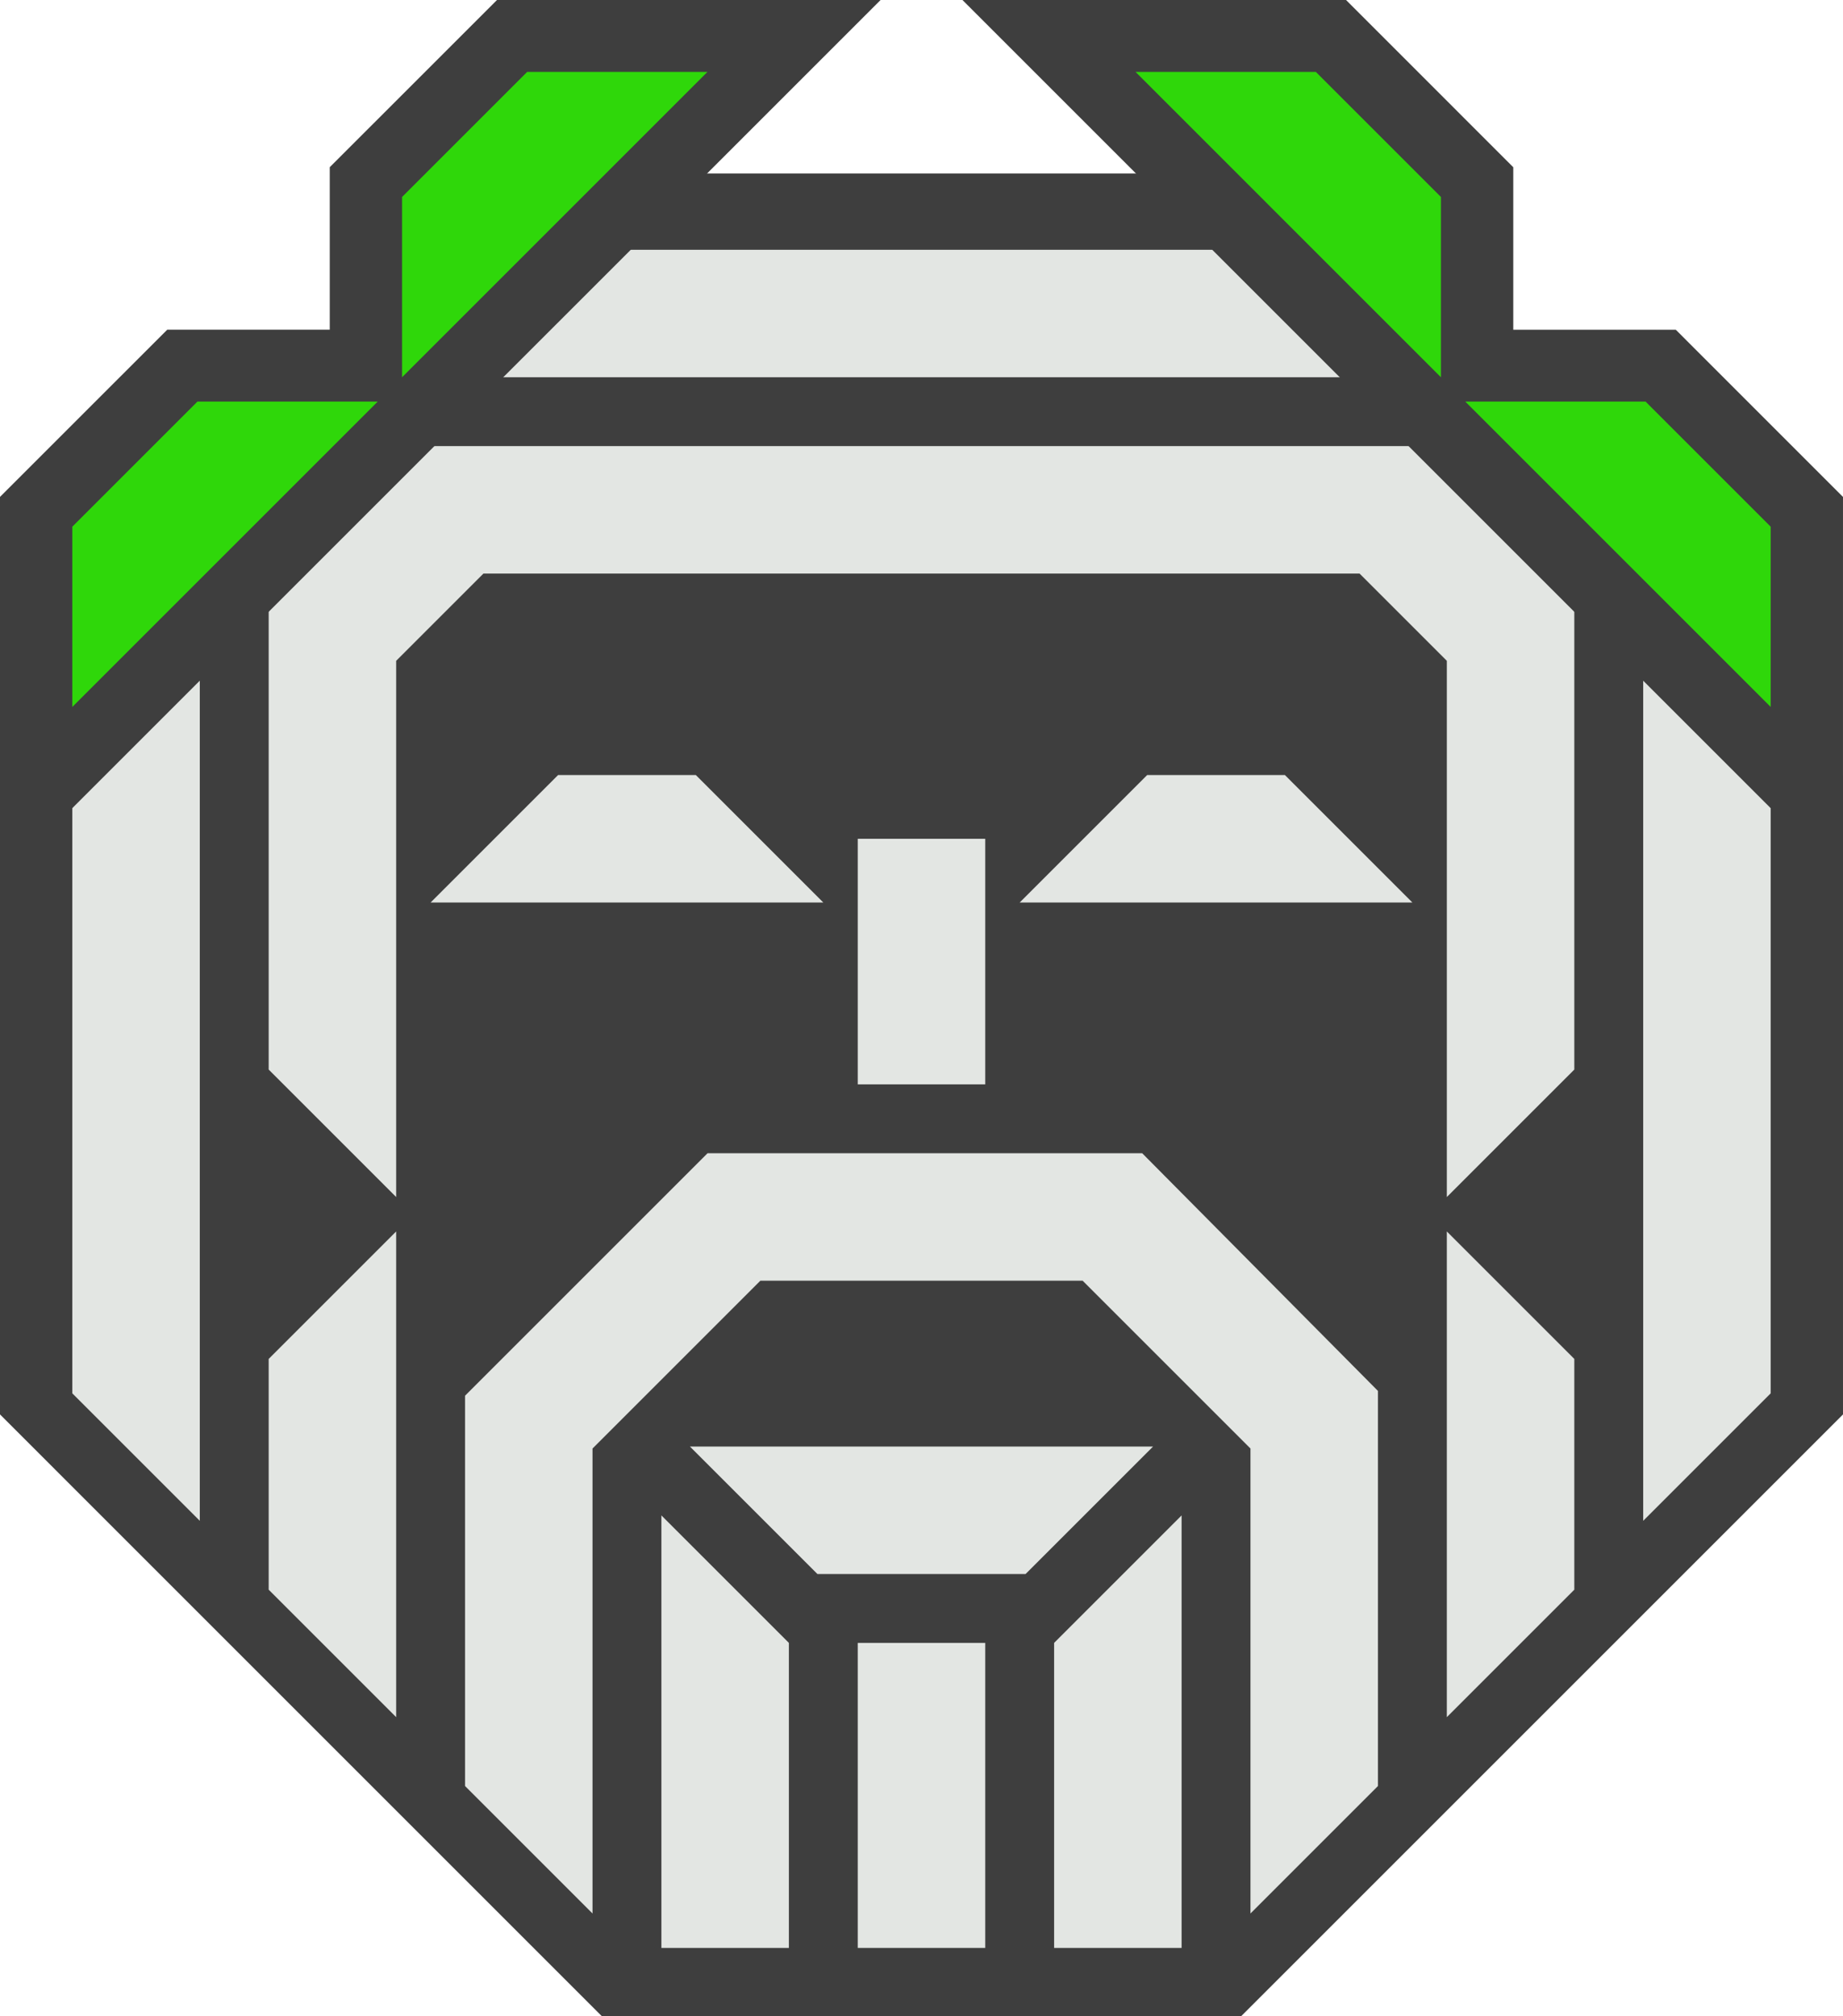 <?xml version="1.0" encoding="UTF-8" standalone="no"?>
<!-- Created with Inkscape (http://www.inkscape.org/) -->

<svg
   width="398.994mm"
   height="436.55mm"
   viewBox="0 0 398.994 436.55"
   version="1.1"
   id="svg1007"
   xmlns="http://www.w3.org/2000/svg"
   xmlns:svg="http://www.w3.org/2000/svg">
  <defs
     id="defs1004" />
  <g
     id="layer1">
    <path
       style="fill:#3e3e3e;fill-opacity:1;stroke:none;stroke-width:1.998;stroke-linecap:round;stroke-miterlimit:23.8;stroke-dasharray:none;stroke-opacity:0"
       d="m 8e-4,306.247 130.3,130.303 138.391,-5e-4 130.302,-130.302 -4e-4,-138.391 L 268.692,37.556 130.301,37.556 0,167.856 3e-4,191.429 Z"
       id="path68062-4-6-4-4-8-1-7-69-4" />
    <path
       d="m 228.207,421.761 h 27.599 v -93.643 l -27.599,27.599 z"
       fill="url(#paint0_linear_162_190)"
       id="path49684-2-81-5-7-6-3-8-7"
       style="fill:#e3e6e3;fill-opacity:1;stroke-width:1.902" />
    <path
       d="m 170.786,421.761 h -27.599 v -93.643 l 27.599,27.599 z"
       fill="url(#paint0_linear_162_190)"
       id="path49684-9-5-0-7-0-3-7-6"
       style="fill:#e3e6e3;fill-opacity:1;stroke-width:1.902" />
    <path
       d="m 15.657,301.686 27.599,27.599 -6e-4,-182.727 -27.599,27.599 z"
       fill="url(#paint1_linear_162_190)"
       id="path49686-4-3-4-4-5-4-31"
       style="fill:#e3e6e3;fill-opacity:1;stroke-width:1.902" />
    <path
       d="m 383.336,301.686 -27.599,27.599 V 146.557 l 27.599,27.599 z"
       fill="url(#paint1_linear_162_190)"
       id="path49686-2-49-0-1-0-0-5-7"
       style="fill:#e3e6e3;fill-opacity:1;stroke-width:1.902" />
    <path
       d="m 263.261,54.083 27.599,27.599 H 108.132 l 27.599,-27.598 z"
       fill="url(#paint1_linear_162_190)"
       id="path49686-2-4-9-4-8-8-8-2-59"
       style="fill:#e3e6e3;fill-opacity:1;stroke-width:1.902" />
    <path
       d="m 176.965,340.805 -27.599,-27.599 h 100.26 l -27.599,27.599 z"
       fill="url(#paint2_linear_162_190)"
       id="path49688-2-5-44-9-1-4-4-8-2-62"
       style="fill:#e3e6e3;fill-opacity:1;stroke-width:1.902" />
    <path
       d="m 213.296,355.716 h -27.599 v 66.045 h 27.599 z"
       fill="url(#paint4_linear_162_190)"
       id="path49692-0-7-7-6-1-7-1"
       style="fill:#e3e6e3;fill-opacity:1;stroke-width:1.47" />
    <path
       d="m 213.296,181.613 h -27.599 v 53.175 h 27.599 z"
       fill="url(#paint10_linear_162_190)"
       id="path49704-2-6-5-6-1-4-7"
       style="fill:#e3e6e3;fill-opacity:1;stroke-width:1.902" />
    <path
       d="m 93.221,96.593 -35.054,35.054 v 99.931 l 27.599,27.599 v -116.098 l 18.888,-18.888 h 189.685 l 18.888,18.888 v 116.098 l 27.599,-27.599 v -99.931 l -35.055,-35.054 z"
       fill="url(#paint11_linear_162_190)"
       id="path49706-9-31-3-2-3-4-7"
       style="fill:#e3e6e3;fill-opacity:1;stroke-width:1.902" />
    <path
       d="m 58.167,344.196 27.599,27.599 -6e-4,-105.162 -27.599,27.599 z"
       fill="url(#paint12_linear_162_190)"
       id="path49708-4-7-8-1-5-3-4"
       style="fill:#e3e6e3;fill-opacity:1;stroke-width:1.902" />
    <path
       d="m 340.826,344.196 -27.599,27.599 -5e-4,-105.162 27.599,27.599 z"
       fill="url(#paint12_linear_162_190)"
       id="path49708-6-3-5-8-9-9-0-1"
       style="fill:#e3e6e3;fill-opacity:1;stroke-width:1.902" />
    <path
       d="m 153.177,249.699 -52.501,52.501 6e-4,84.506 27.599,27.599 -7e-4,-100.673 36.334,-36.334 h 69.774 l 36.334,36.334 6e-4,100.673 27.599,-27.599 -6e-4,-85.543 -51.038,-51.464 z"
       fill="url(#paint14_linear_162_190)"
       id="path49712-5-9-3-6-3-7-8"
       style="fill:#e3e6e3;fill-opacity:1;stroke-width:1.902" />
    <path
       id="path49688-6-5-0-2-9-1-2-1-1-4-4-8-5"
       style="color:#000000;fill:#3e3e3e;fill-opacity:1;stroke-width:3.501;-inkscape-stroke:none;paint-order:markers stroke fill"
       d="M 208.363,10e-5 398.993,190.637 V 107.595 L 362.795,71.391 h -35.186 V 36.206 L 291.405,0 Z m -100.768,0 L 71.39,36.199 V 71.385 H 36.206 L 2e-4,107.588 v 83.042 L 190.637,10e-5 Z" />
    <path
       id="path49688-6-5-0-2-9-1-6-8-8-1-6-9"
       style="fill:#2fd70a;fill-opacity:1;stroke:none;stroke-width:31.123;stroke-dasharray:none;stroke-opacity:1;paint-order:markers stroke fill"
       d="m 245.832,15.564 66.116,66.118 V 42.65 L 284.863,15.564 Z m -131.702,0 -27.084,27.084 V 81.68 L 153.161,15.564 Z M 317.22,86.95 383.336,153.066 V 114.036 L 356.251,86.95 Z m -274.478,0 -27.085,27.084 v 39.031 L 81.773,86.95 Z" />
    <path
       d="m 150.642,167.813 27.599,27.599 H 93.221 l 27.599,-27.599 z"
       fill="url(#paint2_linear_162_190)"
       id="path49688-3-4-5-5-0-3"
       style="fill:#e3e6e3;fill-opacity:1;stroke-width:1.902" />
    <path
       d="m 278.172,167.813 27.599,27.599 h -85.019 l 27.599,-27.599 z"
       fill="url(#paint2_linear_162_190)"
       id="path49688-2-5-44-9-1-4-1"
       style="fill:#e3e6e3;fill-opacity:1;stroke-width:1.902" />
  </g>
</svg>

